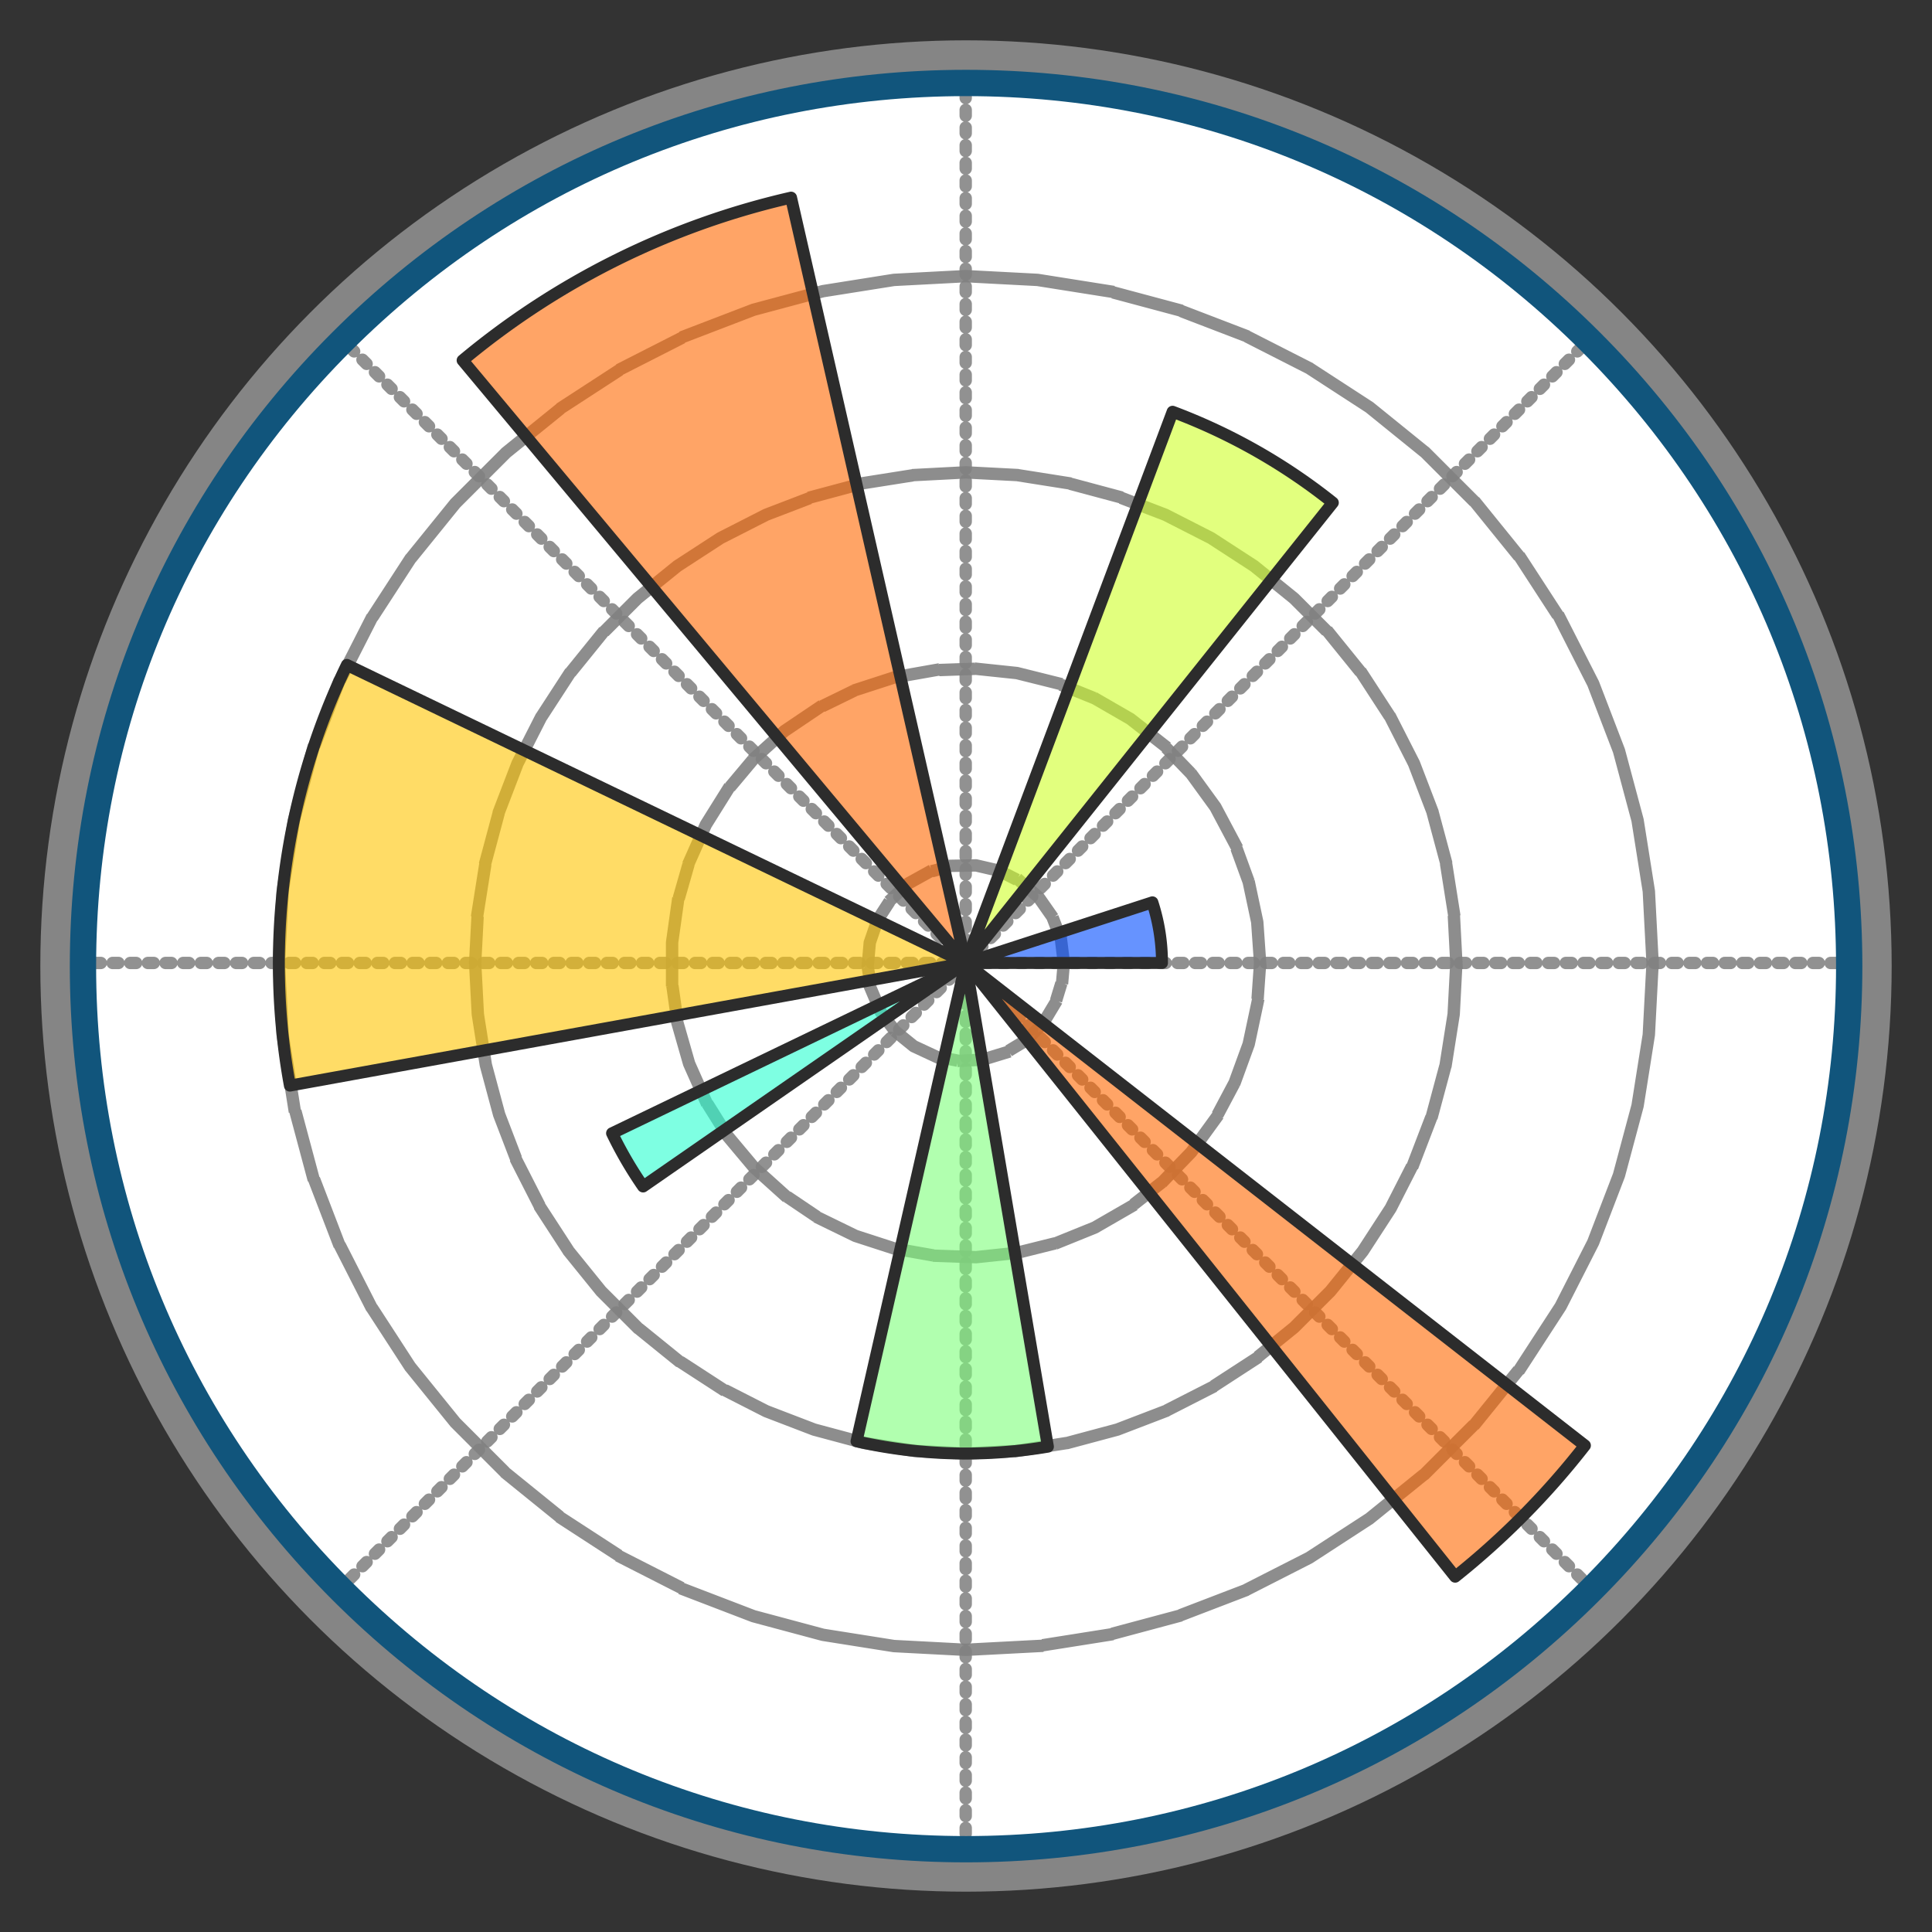 <?xml version="1.0" encoding="UTF-8" standalone="no"?>
<!-- Created with Inkscape (http://www.inkscape.org/) -->

<svg
   width="512"
   height="512"
   viewBox="0 0 512 512"
   version="1.1"
   id="svg1"
   xml:space="preserve"
   inkscape:version="1.4.2 (f4327f4, 2025-05-13)"
   sodipodi:docname="matplotlib.svg"
   xmlns:inkscape="http://www.inkscape.org/namespaces/inkscape"
   xmlns:sodipodi="http://sodipodi.sourceforge.net/DTD/sodipodi-0.dtd"
   xmlns="http://www.w3.org/2000/svg"
   xmlns:svg="http://www.w3.org/2000/svg"><rect x="0" y="0" width="512" height="512" fill="#333333" stroke="none"/><sodipodi:namedview
     id="namedview1"
     pagecolor="#ffffff"
     bordercolor="#999999"
     borderopacity="1"
     inkscape:showpageshadow="2"
     inkscape:pageopacity="0"
     inkscape:pagecheckerboard="0"
     inkscape:deskcolor="#d1d1d1"
     inkscape:document-units="px"
     showgrid="false"
     inkscape:zoom="1"
     inkscape:cx="161"
     inkscape:cy="324.5"
     inkscape:window-width="1920"
     inkscape:window-height="1001"
     inkscape:window-x="-9"
     inkscape:window-y="-9"
     inkscape:window-maximized="1"
     inkscape:current-layer="layer1"><inkscape:grid
       id="grid1"
       units="mm"
       originx="0"
       originy="0"
       spacingx="1"
       spacingy="1"
       empcolor="#0099e5"
       empopacity="0.302"
       color="#0099e5"
       opacity="0.149"
       empspacing="5"
       enabled="true"
       visible="false" /></sodipodi:namedview><defs
     id="defs1"><inkscape:path-effect
       effect="fillet_chamfer"
       id="path-effect1"
       is_visible="true"
       lpeversion="1"
       nodesatellites_param="F,0,0,1,0,2.257,0,1 @ F,0,0,1,0,2.608,0,1 @ F,0,0,1,0,2.6,0,1 @ F,0,0,1,0,3.008,0,1 @ F,0,0,1,0,2.252,0,1 @ F,0,0,1,0,2.801,0,1"
       radius="0"
       unit="px"
       method="auto"
       mode="F"
       chamfer_steps="1"
       flexible="false"
       use_knot_distance="true"
       apply_no_radius="true"
       apply_with_radius="true"
       only_selected="false"
       hide_knots="false" /></defs><g
     inkscape:label="Layer 1"
     inkscape:groupmode="layer"
     id="layer1"><circle
       style="fill:#2e3548;fill-opacity:1;stroke:#858585;stroke-width:8;stroke-dasharray:none;stroke-opacity:1"
       id="path1"
       inkscape:label="background"
       cx="256"
       cy="256"
       r="241.313" /><g
       id="g1"
       transform="matrix(3.831,0,0,3.831,10.839,10.839)"><path
         fill="#ffffff"
         d="m 63.975,125.09 c -16.317,0 -31.658,-6.355 -43.197,-17.893 C 9.239,95.659 2.885,80.318 2.885,64 2.885,47.682 9.24,32.341 20.778,20.803 32.316,9.265 47.657,2.91 63.975,2.91 c 16.318,0 31.659,6.355 43.198,17.893 11.539,11.538 17.892,26.879 17.892,43.197 0,16.318 -6.355,31.659 -17.893,43.198 -11.538,11.539 -26.879,17.892 -43.197,17.892 z"
         id="path1-0" /><path
         fill="none"
         stroke="#858585"
         stroke-dasharray="0.407, 0.814"
         stroke-linecap="round"
         stroke-linejoin="round"
         stroke-miterlimit="7.976"
         stroke-width="0.856"
         d="m 63.974,63.784 h 61.09 m -61.09,0 43.197,-43.196 M 63.974,63.784 V 2.694 m 0,61.09 L 20.778,20.588 M 63.974,63.784 H 2.884 m 61.09,0 -43.196,43.197 M 63.974,63.784 v 61.09 m 0,-61.09 43.197,43.197"
         opacity="0.9"
         id="path2" /><g
         fill="none"
         stroke="#818181"
         stroke-dasharray="0.407, 0.814"
         stroke-linecap="square"
         stroke-linejoin="round"
         stroke-miterlimit="199.409"
         stroke-width="0.856"
         id="g6"><path
           d="m 70.764,63.784 -0.202,-1.643 -0.593,-1.543 -0.949,-1.355 -1.25,-1.085 -1.474,-0.751 -1.61,-0.373 -1.654,0.03 -1.599,0.429 -1.447,0.801 -1.209,1.128 -0.9,1.388 -0.539,1.565 -0.145,1.649 0.259,1.634 0.646,1.523 0.994,1.321 1.286,1.041 1.5,0.698 1.623,0.316 1.653,-0.086 1.582,-0.484 1.418,-0.852 1.17,-1.17 0.851,-1.417 0.484,-1.582 0.105,-1.182 v 0"
           opacity="0.9"
           id="path3" /><path
           d="m 84.339,63.784 -0.198,-2.833 -0.59,-2.779 -0.973,-2.669 -1.333,-2.509 -1.67,-2.299 -1.973,-2.044 -2.238,-1.75 -2.461,-1.42 -2.633,-1.064 -2.758,-0.688 -2.825,-0.297 -2.84,0.099 -2.797,0.494 -2.702,0.877 -2.554,1.246 -2.356,1.588 -2.111,1.901 -1.826,2.177 -1.506,2.408 -1.155,2.596 -0.782,2.73 -0.396,2.814 v 2.842 l 0.396,2.814 0.782,2.73 1.155,2.596 1.506,2.408 1.826,2.177 2.111,1.902 2.356,1.588 2.554,1.245 2.702,0.877 2.798,0.494 2.84,0.1 2.824,-0.298 2.758,-0.687 2.633,-1.065 2.461,-1.42 2.238,-1.75 1.973,-2.044 1.67,-2.299 1.333,-2.51 0.972,-2.668 0.591,-2.779 0.198,-2.83 v 0"
           opacity="0.9"
           id="path4" /><path
           d="m 97.914,63.784 -0.185,-3.548 -0.555,-3.509 -0.92,-3.43 -1.272,-3.317 -1.613,-3.166 -1.935,-2.978 -2.236,-2.762 -2.512,-2.511 -2.761,-2.236 -2.979,-1.935 -3.165,-1.613 -3.317,-1.273 -3.43,-0.919 -3.51,-0.555 -3.548,-0.185 -3.548,0.185 -3.508,0.555 -3.43,0.92 -3.318,1.272 -3.165,1.613 -2.979,1.935 -2.761,2.236 -2.512,2.511 -2.236,2.762 -1.935,2.978 -1.613,3.166 -1.273,3.317 -0.919,3.43 -0.555,3.509 -0.185,3.548 0.185,3.548 0.555,3.509 0.92,3.43 1.272,3.317 1.613,3.166 1.935,2.978 2.236,2.762 2.512,2.511 2.761,2.236 2.979,1.935 3.165,1.614 3.317,1.272 3.43,0.92 3.51,0.555 3.547,0.185 3.549,-0.185 3.508,-0.556 3.43,-0.919 3.318,-1.272 3.165,-1.614 2.979,-1.935 2.761,-2.236 2.512,-2.511 2.236,-2.762 1.935,-2.978 1.613,-3.166 1.272,-3.317 0.92,-3.43 0.555,-3.509 0.185,-3.548 v 0"
           opacity="0.9"
           id="path5" /><path
           d="m 111.489,63.784 -0.26,-4.966 -0.78,-4.911 -1.286,-4.804 -1.782,-4.642 -2.257,-4.432 -2.709,-4.171 -3.13,-3.866 -3.516,-3.517 -3.866,-3.13 -4.171,-2.709 -4.432,-2.256 -4.642,-1.781 -4.804,-1.287 -4.912,-0.779 -4.966,-0.26 -4.966,0.26 -4.91,0.779 -4.805,1.287 -4.642,1.781 -4.432,2.257 -4.17,2.71 -3.867,3.13 -3.517,3.516 -3.13,3.866 -2.708,4.17 -2.257,4.433 -1.782,4.642 -1.287,4.804 -0.778,4.911 -0.261,4.966 0.26,4.966 0.779,4.911 1.287,4.805 1.782,4.642 2.257,4.431 2.709,4.171 3.13,3.866 3.516,3.517 3.866,3.13 4.171,2.709 4.432,2.257 4.642,1.781 4.804,1.288 4.911,0.778 4.966,0.26 4.966,-0.26 4.912,-0.778 4.804,-1.288 4.642,-1.781 4.432,-2.257 4.17,-2.71 3.867,-3.129 3.516,-3.517 3.13,-3.866 2.71,-4.17 2.256,-4.432 1.782,-4.642 1.287,-4.805 0.778,-4.91 0.261,-4.967 v 0"
           opacity="0.9"
           id="path6" /></g><path
         fill="#11557c"
         d="M 64,126 C 47.44,126 31.87,119.551 20.16,107.841 8.45,96.131 2,80.561 2,64 2,47.439 8.449,31.87 20.159,20.159 31.869,8.448 47.439,2 64,2 80.561,2 96.131,8.449 107.841,20.159 119.551,31.869 126,47.439 126,64 126,80.561 119.551,96.131 107.841,107.841 96.131,119.551 80.561,126 64,126 Z M 64,3.82 C 47.926,3.82 32.813,10.08 21.447,21.446 10.08,32.813 3.82,47.925 3.82,64 c 0,16.075 6.26,31.188 17.626,42.554 11.366,11.366 26.479,17.626 42.554,17.626 16.075,0 31.188,-6.26 42.554,-17.626 C 117.92,95.188 124.18,80.075 124.18,64 124.18,47.925 117.92,32.813 106.554,21.446 95.187,10.08 80.075,3.82 64,3.82 Z"
         id="path7" /><path
         fill="#004cff"
         d="m 63.975,63.784 0.129,-0.042 0.129,-0.042 0.129,-0.042 0.129,-0.042 0.129,-0.042 0.129,-0.042 0.129,-0.042 0.129,-0.042 0.129,-0.042 0.129,-0.042 0.129,-0.042 0.129,-0.042 0.129,-0.042 0.129,-0.042 0.129,-0.042 0.129,-0.042 0.129,-0.042 0.129,-0.042 0.129,-0.042 0.129,-0.042 0.129,-0.042 0.129,-0.042 0.129,-0.042 0.129,-0.042 0.129,-0.042 0.129,-0.042 0.129,-0.042 0.129,-0.042 0.129,-0.042 0.129,-0.042 0.129,-0.042 0.129,-0.042 0.129,-0.042 0.129,-0.042 0.129,-0.042 0.129,-0.042 0.129,-0.042 0.129,-0.042 0.129,-0.042 0.129,-0.042 0.129,-0.042 0.129,-0.042 0.129,-0.042 0.129,-0.042 0.129,-0.042 0.129,-0.042 0.129,-0.042 0.129,-0.042 0.129,-0.042 0.129,-0.042 0.129,-0.042 0.129,-0.042 0.129,-0.042 0.129,-0.042 0.129,-0.042 0.129,-0.042 0.129,-0.042 0.129,-0.042 0.129,-0.042 0.129,-0.042 0.129,-0.042 0.129,-0.042 0.129,-0.042 0.129,-0.042 0.129,-0.042 0.129,-0.042 0.129,-0.042 0.129,-0.042 0.129,-0.042 0.129,-0.042 0.129,-0.042 0.129,-0.042 0.129,-0.042 0.129,-0.042 0.129,-0.042 0.129,-0.042 0.129,-0.042 0.129,-0.042 0.129,-0.042 0.129,-0.042 0.129,-0.042 0.129,-0.042 0.129,-0.042 0.129,-0.042 0.129,-0.042 0.129,-0.042 0.129,-0.042 0.129,-0.042 0.129,-0.042 0.129,-0.042 0.129,-0.042 0.129,-0.042 0.129,-0.042 0.129,-0.042 0.129,-0.042 0.129,-0.042 0.129,-0.042 0.129,-0.042 0.129,-0.042 0.129,-0.042 0.025,0.046 0.013,0.041 0.013,0.041 0.013,0.041 0.013,0.041 0.013,0.041 0.012,0.041 0.012,0.041 0.011,0.039 0.012,0.041 0.012,0.041 0.012,0.041 0.012,0.041 0.011,0.041 0.011,0.041 0.011,0.041 0.011,0.041 0.011,0.041 0.011,0.041 0.011,0.041 0.011,0.041 0.01,0.041 0.01,0.041 0.01,0.041 0.01,0.041 0.01,0.041 0.01,0.042 0.01,0.042 0.009,0.042 0.009,0.042 0.009,0.042 0.009,0.042 0.009,0.042 0.009,0.042 0.009,0.042 0.009,0.042 0.009,0.042 0.008,0.042 0.008,0.042 0.008,0.042 0.008,0.042 0.008,0.042 0.008,0.042 0.007,0.042 0.007,0.042 0.007,0.042 0.007,0.042 0.007,0.042 0.007,0.042 0.007,0.042 0.007,0.042 0.007,0.042 0.006,0.042 0.006,0.042 0.006,0.042 0.006,0.042 0.006,0.042 0.006,0.042 0.006,0.042 0.005,0.042 0.005,0.042 0.005,0.042 0.005,0.042 0.005,0.042 0.005,0.042 0.005,0.042 0.005,0.042 0.004,0.042 0.004,0.042 0.004,0.042 0.004,0.042 0.004,0.042 0.004,0.042 0.004,0.043 0.003,0.043 0.003,0.043 0.003,0.043 0.003,0.043 0.003,0.043 0.003,0.043 0.003,0.043 0.003,0.043 0.002,0.043 0.002,0.043 0.002,0.043 0.002,0.043 0.002,0.043 0.002,0.043 0.002,0.043 10e-4,0.043 0.001,0.043 0.001,0.043 10e-4,0.043 0.001,0.043 0.001,0.043 10e-4,0.043 v 0.172 H 64.11 Z"
         opacity="0.6"
         id="path8" /><path
         fill="#ceff29"
         d="m 63.975,63.784 0.143,-0.381 0.143,-0.381 0.143,-0.381 0.143,-0.381 0.143,-0.381 0.143,-0.381 0.143,-0.381 0.143,-0.381 0.143,-0.381 0.143,-0.381 0.143,-0.381 0.143,-0.381 0.143,-0.381 0.143,-0.381 0.143,-0.381 0.143,-0.381 0.143,-0.381 0.143,-0.381 0.143,-0.381 0.143,-0.381 0.143,-0.381 0.143,-0.381 0.143,-0.381 0.143,-0.381 0.143,-0.381 0.143,-0.381 0.143,-0.381 0.143,-0.381 0.143,-0.381 0.143,-0.381 0.143,-0.381 0.143,-0.381 0.143,-0.381 0.143,-0.381 0.143,-0.381 0.143,-0.381 0.143,-0.381 0.143,-0.381 0.143,-0.381 0.143,-0.381 0.143,-0.381 0.143,-0.381 0.143,-0.381 0.143,-0.381 0.143,-0.381 0.143,-0.381 0.143,-0.381 0.143,-0.381 0.143,-0.381 0.143,-0.381 0.143,-0.381 0.143,-0.381 0.143,-0.381 0.143,-0.381 0.143,-0.381 0.143,-0.381 0.143,-0.381 0.143,-0.381 0.143,-0.381 0.143,-0.381 0.143,-0.381 0.143,-0.381 0.143,-0.381 0.143,-0.381 0.143,-0.381 0.143,-0.381 0.143,-0.381 0.143,-0.381 0.143,-0.381 0.143,-0.381 0.143,-0.381 0.143,-0.381 0.143,-0.381 0.143,-0.381 0.143,-0.381 0.143,-0.381 0.143,-0.381 0.143,-0.381 0.143,-0.381 0.143,-0.381 0.143,-0.381 0.143,-0.381 0.143,-0.381 0.143,-0.381 0.143,-0.381 0.143,-0.381 0.143,-0.381 0.143,-0.381 0.143,-0.381 0.143,-0.381 0.143,-0.381 0.143,-0.381 0.143,-0.381 0.143,-0.381 0.143,-0.381 0.143,-0.381 0.143,-0.381 0.154,-0.411 0.143,-0.381 0.143,-0.381 0.12,0.045 0.12,0.046 0.119,0.046 0.119,0.046 0.119,0.047 0.119,0.047 0.119,0.047 0.119,0.048 0.119,0.048 0.118,0.049 0.118,0.049 0.118,0.049 0.118,0.05 0.118,0.05 0.118,0.05 0.117,0.051 0.117,0.051 0.117,0.051 0.117,0.052 0.117,0.052 0.117,0.053 0.116,0.053 0.116,0.053 0.116,0.054 0.116,0.054 0.116,0.054 0.116,0.055 0.115,0.055 0.115,0.055 0.115,0.056 0.115,0.056 0.115,0.057 0.115,0.057 0.114,0.057 0.114,0.058 0.114,0.058 0.114,0.058 0.114,0.059 0.113,0.059 0.113,0.059 0.113,0.06 0.113,0.06 0.113,0.061 0.113,0.061 0.112,0.061 0.112,0.062 0.112,0.062 0.112,0.062 0.112,0.063 0.111,0.063 0.111,0.063 0.111,0.064 0.111,0.064 0.111,0.064 0.11,0.065 0.11,0.065 0.11,0.065 0.11,0.066 0.11,0.066 0.109,0.066 0.109,0.067 0.109,0.067 0.109,0.067 0.108,0.068 0.108,0.068 0.108,0.068 0.108,0.069 0.108,0.069 0.107,0.069 0.107,0.07 0.107,0.07 0.107,0.071 0.107,0.071 0.106,0.071 0.106,0.072 0.106,0.072 0.106,0.072 0.105,0.073 0.105,0.073 0.105,0.073 0.105,0.074 0.104,0.074 0.104,0.074 0.104,0.074 0.104,0.075 0.104,0.075 0.103,0.075 0.103,0.076 0.103,0.076 0.103,0.076 0.102,0.077 0.102,0.077 0.102,0.077 0.102,0.078 0.101,0.078 0.101,0.078 0.101,0.079 0.101,0.079 0.1,0.079 0.1,0.08 -0.254,0.318 -0.254,0.318 -0.254,0.318 -0.254,0.318 -0.254,0.318 -0.254,0.318 -0.254,0.318 -0.254,0.318 -0.254,0.318 -0.254,0.318 -0.254,0.318 -0.254,0.318 -0.254,0.318 -0.252,0.324 -0.254,0.318 -0.254,0.318 -0.254,0.318 -0.254,0.318 -0.254,0.318 -0.253,0.32 -0.254,0.318 -0.254,0.318 -0.254,0.318 -0.254,0.318 -0.254,0.318 -0.254,0.318 -0.254,0.318 -0.254,0.318 -0.254,0.318 -0.254,0.318 -0.254,0.318 -0.254,0.318 -0.254,0.318 -0.254,0.318 -0.254,0.318 -0.254,0.318 -0.254,0.318 -0.254,0.318 -0.254,0.318 -0.254,0.318 -0.254,0.318 -0.254,0.318 -0.254,0.318 -0.254,0.318 -0.254,0.318 -0.254,0.318 -0.254,0.318 -0.254,0.318 -0.254,0.318 -0.254,0.318 -0.254,0.318 -0.252,0.332 -0.254,0.318 -0.254,0.318 -0.254,0.318 -0.254,0.318 -0.254,0.318 -0.254,0.32 -0.254,0.318 -0.254,0.318 -0.254,0.318 -0.254,0.318 -0.254,0.318 -0.254,0.318 -0.254,0.318 -0.254,0.318 -0.254,0.318 -0.254,0.318 -0.254,0.318 -0.254,0.318 -0.254,0.318 -0.254,0.318 -0.254,0.318 -0.254,0.318 -0.254,0.318 -0.254,0.318 -0.254,0.318 -0.254,0.318 -0.254,0.318 -0.254,0.318 -0.252,0.328 -0.254,0.318 -0.254,0.318 -0.254,0.318 -0.254,0.318 -0.254,0.318 -0.254,0.318 -0.254,0.318 -0.254,0.318 -0.254,0.318 -0.254,0.318 -0.254,0.318 -0.254,0.318 -0.254,0.318 -0.254,0.318 -0.254,0.318 -0.254,0.318 -0.254,0.318 -0.254,0.318 z"
         opacity="0.6"
         id="path9" /><path
         fill="#ff6800"
         d="M 63.975,63.784 63.627,63.367 63.279,62.95 62.931,62.533 62.583,62.116 62.235,61.699 61.887,61.282 61.539,60.865 61.191,60.448 60.843,60.031 60.495,59.614 60.147,59.197 59.799,58.78 59.451,58.363 59.103,57.946 58.755,57.529 58.407,57.112 58.059,56.695 57.711,56.278 57.363,55.861 57.015,55.444 56.667,55.027 56.319,54.61 55.971,54.193 55.623,53.776 55.275,53.359 54.927,52.942 54.579,52.525 54.231,52.108 53.883,51.691 53.535,51.274 53.187,50.857 52.839,50.44 52.491,50.023 52.143,49.606 51.795,49.189 51.447,48.772 51.099,48.355 50.751,47.938 50.403,47.521 50.055,47.104 49.707,46.687 49.359,46.27 49.011,45.853 48.663,45.436 48.315,45.019 47.967,44.602 47.619,44.185 47.271,43.768 46.923,43.351 46.575,42.934 46.227,42.517 45.879,42.1 45.531,41.683 45.183,41.266 44.835,40.849 44.487,40.432 44.139,40.015 43.791,39.598 43.443,39.181 43.095,38.764 42.747,38.347 42.399,37.93 42.051,37.513 41.703,37.096 41.355,36.679 41.007,36.262 40.659,35.845 40.311,35.428 39.963,35.011 39.615,34.594 39.267,34.177 38.919,33.76 38.571,33.343 38.223,32.926 37.875,32.509 37.527,32.092 37.179,31.675 36.831,31.258 36.483,30.841 36.135,30.424 35.787,30.007 35.439,29.59 35.091,29.173 34.743,28.756 34.395,28.339 34.047,27.922 33.699,27.505 33.351,27.088 33.003,26.671 32.655,26.254 32.307,25.837 31.959,25.42 31.611,25.003 31.262,24.6 30.914,24.183 30.566,23.766 30.218,23.349 29.87,22.932 l -0.348,-0.417 -0.348,-0.417 0.197,-0.164 0.198,-0.163 0.198,-0.162 0.199,-0.161 0.2,-0.16 0.201,-0.159 0.201,-0.158 0.202,-0.157 0.203,-0.156 0.204,-0.155 0.204,-0.154 0.205,-0.153 0.206,-0.152 0.206,-0.151 0.207,-0.15 0.208,-0.149 0.209,-0.148 0.209,-0.147 0.21,-0.146 0.211,-0.145 0.211,-0.144 0.212,-0.143 0.213,-0.142 0.213,-0.141 0.214,-0.14 0.215,-0.139 0.215,-0.138 0.216,-0.137 0.217,-0.136 0.217,-0.135 0.218,-0.134 0.219,-0.133 0.219,-0.132 0.22,-0.131 0.22,-0.13 0.221,-0.129 0.222,-0.128 0.222,-0.127 0.223,-0.126 0.223,-0.125 0.224,-0.124 0.225,-0.123 0.225,-0.122 0.226,-0.121 0.226,-0.12 0.227,-0.118 0.227,-0.117 0.228,-0.116 0.228,-0.115 0.229,-0.114 0.23,-0.113 0.23,-0.112 0.231,-0.111 0.231,-0.11 0.232,-0.109 0.232,-0.108 0.233,-0.107 0.233,-0.105 0.234,-0.104 0.234,-0.103 0.235,-0.102 0.235,-0.101 0.236,-0.1 0.236,-0.099 0.237,-0.098 0.237,-0.097 0.237,-0.095 0.238,-0.094 0.238,-0.093 0.239,-0.092 0.239,-0.091 0.24,-0.09 0.24,-0.089 0.24,-0.088 0.241,-0.086 0.241,-0.085 0.242,-0.084 0.242,-0.083 0.242,-0.082 0.243,-0.081 0.243,-0.08 0.244,-0.078 0.244,-0.077 0.244,-0.076 0.245,-0.075 0.245,-0.074 0.245,-0.073 0.246,-0.072 0.246,-0.07 0.246,-0.069 0.247,-0.068 0.247,-0.067 0.247,-0.066 0.248,-0.065 0.248,-0.063 0.248,-0.062 0.249,-0.061 0.249,-0.06 0.249,-0.059 0.249,-0.058 0.121,0.529 0.121,0.529 0.121,0.529 0.121,0.529 0.121,0.529 0.121,0.529 0.121,0.529 0.121,0.529 0.121,0.529 0.121,0.529 0.121,0.529 0.121,0.529 0.121,0.529 0.121,0.529 0.121,0.529 0.121,0.529 0.121,0.529 0.121,0.529 0.121,0.529 0.121,0.529 0.121,0.529 0.121,0.529 0.121,0.529 0.121,0.529 0.121,0.529 0.121,0.529 0.121,0.529 0.121,0.529 0.121,0.529 0.121,0.529 0.121,0.529 0.121,0.529 0.121,0.529 0.113,0.543 0.121,0.529 0.121,0.529 0.121,0.529 0.121,0.529 0.121,0.529 0.121,0.529 0.121,0.529 0.121,0.529 0.121,0.529 0.121,0.529 0.121,0.529 0.121,0.529 0.121,0.529 0.121,0.529 0.121,0.529 0.121,0.529 0.121,0.529 0.121,0.529 0.121,0.529 0.121,0.529 0.121,0.529 0.121,0.529 0.121,0.529 0.121,0.529 0.121,0.529 0.121,0.529 0.121,0.529 0.121,0.529 0.121,0.529 0.121,0.529 0.121,0.529 0.121,0.529 0.121,0.529 0.121,0.529 0.121,0.529 0.121,0.529 0.121,0.529 0.121,0.529 0.121,0.529 0.121,0.529 0.121,0.529 0.121,0.529 0.121,0.529 0.121,0.529 0.121,0.529 0.121,0.529 0.121,0.529 0.121,0.529 0.121,0.529 0.121,0.529 0.121,0.529 0.121,0.529 0.121,0.529 0.121,0.529 0.121,0.529 0.121,0.529 0.121,0.529 0.121,0.529 0.121,0.529 0.121,0.529 0.121,0.529 0.121,0.529 0.121,0.529 0.121,0.529 0.121,0.529 z"
         opacity="0.6"
         id="path10" /><path
         fill="#ffc400"
         d="m 63.975,63.784 -0.468,0.085 -0.468,0.085 -0.468,0.085 -0.468,0.085 -0.468,0.085 -0.468,0.085 -0.468,0.085 -0.468,0.085 -0.468,0.085 -0.463,0.083 -0.468,0.085 -0.468,0.085 -0.468,0.085 -0.468,0.085 -0.468,0.085 -0.468,0.085 -0.468,0.085 -0.468,0.085 -0.468,0.085 -0.468,0.085 -0.468,0.085 -0.462,0.083 -0.468,0.085 -0.468,0.085 -0.468,0.085 -0.466,0.085 -0.468,0.085 -0.468,0.085 -0.468,0.085 -0.468,0.085 -0.468,0.085 -0.468,0.085 -0.468,0.085 -0.468,0.085 -0.468,0.085 -0.468,0.085 -0.468,0.085 -0.468,0.085 -0.468,0.085 -0.468,0.085 -0.468,0.085 -0.468,0.085 -0.468,0.085 -0.468,0.085 -0.468,0.085 -0.468,0.085 -0.468,0.085 -0.468,0.085 -0.468,0.085 -0.456,0.081 -0.468,0.085 -0.468,0.085 -0.468,0.085 -0.468,0.085 -0.468,0.085 -0.468,0.085 -0.468,0.085 -0.468,0.085 -0.468,0.085 -0.468,0.085 -0.468,0.085 -0.468,0.085 -0.468,0.085 -0.468,0.085 -0.468,0.085 -0.468,0.085 -0.468,0.085 -0.468,0.085 -0.468,0.085 -0.468,0.085 -0.468,0.085 -0.468,0.085 -0.468,0.085 -0.468,0.085 -0.468,0.085 -0.468,0.085 -0.468,0.085 -0.468,0.085 -0.468,0.085 -0.468,0.085 -0.468,0.085 -0.468,0.085 -0.468,0.085 -0.468,0.085 -0.468,0.085 -0.45,0.079 -0.468,0.085 -0.468,0.085 -0.468,0.085 -0.466,0.085 -0.468,0.085 -0.468,0.085 -0.468,0.085 -0.468,0.085 -0.468,0.085 -0.468,0.085 -0.468,0.085 L 18.156,72.1 17.688,72.185 17.22,72.27 17.168,71.976 17.117,71.682 17.068,71.387 17.021,71.092 16.976,70.797 16.938,70.5 16.897,70.204 16.858,69.908 16.82,69.612 16.784,69.316 16.75,69.019 16.718,68.722 16.688,68.425 16.66,68.128 16.634,67.831 16.61,67.533 16.587,67.235 16.566,66.937 16.547,66.639 16.53,66.341 16.515,66.043 16.502,65.745 16.491,65.447 16.482,65.149 16.474,64.851 16.468,64.553 16.464,64.254 16.462,63.955 v -0.299 l 0.002,-0.299 0.004,-0.299 0.005,-0.298 0.007,-0.298 0.009,-0.298 0.011,-0.298 0.013,-0.298 0.015,-0.298 0.017,-0.298 0.019,-0.298 0.02,-0.298 0.022,-0.298 0.024,-0.298 0.026,-0.297 0.028,-0.297 0.03,-0.297 0.032,-0.297 0.034,-0.297 0.035,-0.296 0.037,-0.296 0.039,-0.296 0.041,-0.296 0.043,-0.295 0.045,-0.295 0.047,-0.295 0.048,-0.295 0.05,-0.294 0.052,-0.294 0.054,-0.294 0.056,-0.293 0.058,-0.293 0.059,-0.293 0.061,-0.292 0.063,-0.292 0.065,-0.291 0.067,-0.291 0.069,-0.291 0.07,-0.29 0.072,-0.29 0.074,-0.289 0.076,-0.289 0.078,-0.288 0.08,-0.288 0.081,-0.287 0.083,-0.287 0.085,-0.286 0.087,-0.286 0.089,-0.285 0.09,-0.285 0.092,-0.284 0.094,-0.283 0.096,-0.283 0.097,-0.282 0.099,-0.282 0.101,-0.281 0.103,-0.28 0.105,-0.28 0.106,-0.279 0.108,-0.278 0.11,-0.278 0.112,-0.277 0.113,-0.276 0.115,-0.276 0.117,-0.275 0.118,-0.274 0.12,-0.273 0.122,-0.273 0.124,-0.272 0.125,-0.271 0.127,-0.27 0.129,-0.269 0.428,0.206 0.428,0.206 0.428,0.206 0.428,0.206 0.428,0.206 0.428,0.206 0.428,0.206 0.428,0.206 0.428,0.206 0.428,0.206 0.428,0.206 0.428,0.206 0.428,0.206 0.428,0.206 0.428,0.206 0.428,0.206 0.428,0.206 0.428,0.206 0.428,0.206 0.428,0.206 0.428,0.206 0.428,0.206 0.428,0.206 0.428,0.206 0.428,0.206 0.428,0.206 0.428,0.206 0.428,0.206 0.428,0.206 0.428,0.206 0.428,0.206 0.428,0.206 0.428,0.206 0.428,0.206 0.428,0.206 0.428,0.206 0.428,0.206 0.428,0.206 0.428,0.206 0.428,0.206 0.428,0.206 0.428,0.206 0.428,0.206 0.428,0.206 0.428,0.206 0.428,0.206 0.428,0.206 0.428,0.206 0.428,0.206 0.428,0.206 0.428,0.206 0.428,0.206 0.428,0.206 0.428,0.206 0.428,0.206 0.428,0.206 0.428,0.206 0.428,0.206 0.428,0.206 0.428,0.206 0.428,0.206 0.428,0.206 0.428,0.206 0.428,0.206 0.428,0.206 0.428,0.206 0.428,0.206 0.428,0.206 0.428,0.206 0.428,0.206 0.428,0.206 0.428,0.206 0.428,0.206 0.428,0.206 0.428,0.206 0.428,0.206 0.428,0.206 0.428,0.206 0.428,0.206 0.428,0.206 0.428,0.206 0.428,0.206 0.428,0.206 0.428,0.206 0.428,0.206 0.428,0.206 0.428,0.206 0.428,0.206 0.428,0.206 0.428,0.206 0.428,0.206 0.428,0.206 0.428,0.206 0.428,0.206 0.428,0.206 0.428,0.206 0.428,0.206 0.428,0.206 0.428,0.206 z"
         opacity="0.6"
         id="path11" /><path
         fill="#29ffce"
         d="m 63.975,63.784 -0.223,0.155 -0.223,0.155 -0.223,0.155 -0.223,0.155 -0.223,0.155 -0.223,0.155 -0.223,0.155 -0.224,0.151 -0.223,0.155 -0.223,0.155 -0.223,0.155 -0.223,0.155 -0.223,0.155 -0.223,0.155 -0.223,0.155 -0.223,0.155 -0.223,0.155 -0.223,0.155 -0.223,0.155 -0.223,0.155 -0.223,0.155 -0.223,0.155 -0.223,0.155 -0.223,0.155 -0.223,0.155 -0.223,0.155 -0.223,0.155 -0.223,0.155 -0.223,0.155 -0.223,0.155 -0.223,0.155 -0.223,0.155 -0.223,0.155 -0.223,0.155 -0.223,0.155 -0.223,0.155 -0.223,0.155 -0.223,0.155 -0.223,0.155 -0.223,0.155 -0.223,0.155 -0.223,0.155 -0.223,0.155 -0.223,0.155 -0.223,0.155 -0.223,0.155 -0.223,0.155 -0.223,0.155 -0.223,0.155 -0.223,0.155 -0.223,0.155 -0.223,0.155 -0.223,0.155 -0.223,0.155 -0.232,0.137 -0.223,0.155 -0.223,0.155 -0.223,0.155 -0.223,0.155 -0.223,0.155 -0.223,0.155 -0.223,0.155 -0.223,0.155 -0.223,0.155 -0.223,0.155 -0.223,0.155 -0.223,0.155 -0.223,0.155 -0.223,0.155 -0.223,0.155 -0.223,0.155 -0.223,0.155 -0.223,0.155 -0.223,0.155 -0.223,0.155 -0.223,0.155 -0.223,0.155 -0.223,0.155 -0.223,0.155 -0.223,0.155 -0.223,0.155 -0.223,0.155 -0.223,0.155 -0.223,0.155 -0.223,0.155 -0.223,0.155 -0.223,0.155 -0.223,0.155 -0.223,0.155 -0.223,0.155 -0.223,0.155 -0.223,0.155 -0.223,0.155 -0.223,0.155 -0.223,0.155 -0.223,0.155 -0.223,0.155 -0.223,0.155 L 41.88,79.09 41.657,79.245 41.633,79.21 41.609,79.175 41.585,79.14 41.561,79.105 41.537,79.07 41.513,79.035 41.489,79 41.465,78.965 41.441,78.93 41.417,78.895 41.393,78.86 41.369,78.825 41.345,78.789 41.321,78.753 41.298,78.717 41.275,78.681 41.252,78.645 41.229,78.609 41.206,78.573 41.183,78.537 41.16,78.501 41.137,78.465 41.114,78.429 41.091,78.393 41.068,78.357 41.045,78.321 41.022,78.285 40.999,78.249 40.976,78.213 40.953,78.177 40.93,78.141 40.907,78.105 40.885,78.069 40.863,78.033 40.841,77.997 40.819,77.961 40.797,77.925 40.775,77.889 40.753,77.853 40.731,77.817 40.709,77.78 40.687,77.743 40.665,77.706 40.643,77.669 40.621,77.632 40.599,77.595 40.577,77.558 40.555,77.521 40.533,77.484 40.512,77.447 40.491,77.41 40.47,77.373 40.449,77.336 40.428,77.299 40.407,77.262 40.386,77.225 40.365,77.188 40.344,77.151 40.323,77.114 40.302,77.077 40.281,77.04 40.26,77.003 l -0.021,-0.037 -0.021,-0.037 -0.021,-0.037 -0.021,-0.037 -0.021,-0.037 -0.02,-0.037 -0.02,-0.037 -0.02,-0.037 -0.02,-0.038 -0.02,-0.038 -0.02,-0.038 -0.02,-0.038 -0.02,-0.038 -0.02,-0.038 -0.02,-0.038 -0.02,-0.038 -0.02,-0.038 -0.02,-0.038 -0.02,-0.038 -0.02,-0.038 -0.02,-0.038 -0.019,-0.038 -0.019,-0.038 -0.019,-0.038 -0.019,-0.038 -0.019,-0.038 -0.019,-0.038 -0.019,-0.038 -0.019,-0.038 -0.019,-0.038 -0.019,-0.038 -0.019,-0.038 -0.019,-0.038 -0.019,-0.038 -0.019,-0.038 -0.019,-0.041 -0.019,-0.038 -0.019,-0.038 0.245,-0.118 0.245,-0.118 0.245,-0.118 0.245,-0.118 0.245,-0.118 0.245,-0.118 0.245,-0.118 0.245,-0.118 0.245,-0.118 0.245,-0.118 0.245,-0.118 0.245,-0.118 0.245,-0.118 0.245,-0.118 0.245,-0.118 0.245,-0.118 0.245,-0.118 0.245,-0.118 0.245,-0.118 0.245,-0.118 0.245,-0.118 0.245,-0.118 0.245,-0.118 0.245,-0.118 0.245,-0.118 0.245,-0.118 0.245,-0.118 0.245,-0.118 0.245,-0.118 0.245,-0.118 0.245,-0.118 0.245,-0.118 0.245,-0.118 0.245,-0.118 0.245,-0.118 0.245,-0.118 0.245,-0.118 0.245,-0.118 0.245,-0.118 0.245,-0.118 0.245,-0.118 0.245,-0.118 0.245,-0.118 0.245,-0.118 0.245,-0.118 0.245,-0.118 0.245,-0.118 0.245,-0.118 0.245,-0.118 0.245,-0.118 0.245,-0.118 0.245,-0.118 0.245,-0.118 0.245,-0.118 0.245,-0.118 0.245,-0.118 0.245,-0.118 0.245,-0.118 0.245,-0.118 0.245,-0.118 0.245,-0.118 0.245,-0.118 0.245,-0.118 0.245,-0.118 0.245,-0.118 0.245,-0.118 0.245,-0.118 0.245,-0.118 0.245,-0.118 0.245,-0.118 0.245,-0.118 0.245,-0.118 0.245,-0.118 0.245,-0.118 0.245,-0.118 0.245,-0.118 0.245,-0.118 0.245,-0.118 0.245,-0.118 0.245,-0.118 0.245,-0.118 0.245,-0.118 0.245,-0.118 0.245,-0.118 0.245,-0.118 0.245,-0.118 0.245,-0.118 0.245,-0.118 0.245,-0.118 0.245,-0.118 0.245,-0.118 0.245,-0.118 0.245,-0.118 0.245,-0.118 0.245,-0.118 0.245,-0.118 0.245,-0.118 0.245,-0.118 0.245,-0.118 z"
         opacity="0.6"
         id="path12" /><path
         fill="#7dff7a"
         d="m 63.975,63.784 0.057,0.335 0.057,0.335 0.057,0.335 0.057,0.335 0.057,0.335 0.057,0.335 0.057,0.335 0.057,0.335 0.057,0.335 0.057,0.335 0.057,0.335 0.057,0.335 0.057,0.335 0.057,0.335 0.057,0.335 0.057,0.335 0.057,0.335 0.057,0.335 0.057,0.335 0.057,0.335 0.057,0.335 0.057,0.335 0.057,0.335 0.057,0.335 0.057,0.335 0.057,0.335 0.057,0.335 0.057,0.335 0.057,0.335 0.057,0.335 0.057,0.335 0.057,0.335 0.057,0.335 0.057,0.335 0.057,0.335 0.057,0.335 0.057,0.335 0.057,0.335 0.057,0.335 0.057,0.335 0.057,0.335 0.057,0.335 0.057,0.335 0.057,0.335 0.057,0.335 0.057,0.335 0.057,0.335 0.057,0.335 0.057,0.335 0.057,0.335 0.057,0.335 0.057,0.335 0.057,0.335 0.057,0.335 0.057,0.335 0.057,0.335 0.057,0.335 0.057,0.335 0.057,0.335 0.057,0.335 0.057,0.335 0.057,0.335 0.057,0.335 0.057,0.335 0.057,0.335 0.057,0.335 0.057,0.335 0.057,0.335 0.057,0.335 0.057,0.335 0.057,0.335 0.057,0.335 0.057,0.335 0.057,0.335 0.057,0.335 0.057,0.335 0.057,0.335 0.057,0.335 0.057,0.335 0.057,0.335 0.057,0.335 0.057,0.335 0.057,0.335 0.057,0.335 0.057,0.335 0.057,0.335 0.057,0.335 0.057,0.335 0.057,0.335 0.057,0.335 0.057,0.335 0.057,0.335 0.057,0.335 0.057,0.335 0.057,0.335 0.057,0.335 0.057,0.335 0.057,0.335 0.057,0.335 0.057,0.335 -0.131,0.022 -0.132,0.022 -0.132,0.021 -0.132,0.021 -0.132,0.02 -0.132,0.019 -0.132,0.019 -0.132,0.018 -0.132,0.018 -0.132,0.017 -0.132,0.017 -0.132,0.016 -0.132,0.016 -0.132,0.015 -0.132,0.015 -0.132,0.014 -0.133,0.014 -0.133,0.013 -0.133,0.013 -0.133,0.012 -0.133,0.012 -0.133,0.011 -0.133,0.011 -0.133,0.01 -0.133,0.01 -0.133,0.009 -0.133,0.009 -0.133,0.008 -0.133,0.007 -0.133,0.007 -0.133,0.007 -0.133,0.006 -0.133,0.005 -0.133,0.005 -0.133,0.004 -0.133,0.004 -0.133,0.003 -0.133,0.003 -0.133,0.002 -0.133,0.002 -0.133,0.001 -0.133,0.001 H 63.84 L 63.707,97.762 63.574,97.761 63.441,97.759 63.308,97.757 63.175,97.754 63.042,97.751 62.909,97.747 62.756,97.7 62.623,97.695 62.49,97.69 62.357,97.684 62.224,97.677 62.09,97.67 61.957,97.662 61.824,97.654 61.691,97.645 61.558,97.636 61.425,97.626 61.292,97.616 61.159,97.605 61.026,97.594 60.893,97.582 60.76,97.57 60.627,97.557 60.494,97.544 60.361,97.53 60.229,97.515 60.099,97.5 59.967,97.485 59.835,97.469 59.703,97.452 59.571,97.435 59.439,97.417 59.307,97.399 59.175,97.38 59.043,97.361 58.911,97.341 58.779,97.321 58.647,97.3 58.515,97.279 58.384,97.257 58.253,97.235 58.122,97.212 57.991,97.189 57.86,97.165 l -0.131,-0.024 -0.131,-0.025 -0.131,-0.025 -0.131,-0.026 -0.131,-0.026 -0.131,-0.027 -0.13,-0.027 -0.13,-0.028 -0.13,-0.028 -0.13,-0.029 -0.13,-0.029 0.076,-0.331 0.076,-0.331 0.076,-0.331 0.076,-0.331 0.076,-0.331 0.076,-0.331 0.076,-0.331 0.076,-0.331 0.076,-0.331 0.076,-0.331 0.076,-0.331 0.076,-0.331 0.076,-0.331 0.076,-0.331 0.076,-0.331 0.076,-0.331 0.076,-0.331 0.076,-0.331 0.076,-0.331 0.076,-0.331 0.076,-0.331 0.076,-0.331 0.076,-0.331 0.076,-0.331 0.076,-0.331 0.076,-0.331 0.076,-0.331 0.076,-0.331 0.076,-0.331 0.076,-0.331 0.076,-0.331 0.076,-0.331 0.076,-0.331 0.076,-0.331 0.076,-0.331 0.076,-0.331 0.076,-0.331 0.076,-0.331 0.076,-0.331 0.076,-0.331 0.076,-0.331 0.076,-0.331 0.076,-0.331 0.076,-0.331 0.076,-0.331 0.076,-0.331 0.076,-0.331 0.076,-0.331 0.076,-0.331 0.076,-0.331 0.076,-0.331 0.076,-0.331 0.076,-0.331 0.076,-0.331 0.076,-0.331 0.076,-0.331 0.076,-0.331 0.076,-0.331 0.076,-0.331 0.076,-0.331 0.076,-0.331 0.076,-0.331 0.076,-0.331 0.076,-0.331 0.076,-0.331 0.076,-0.331 0.076,-0.331 0.076,-0.331 0.076,-0.331 0.076,-0.331 0.076,-0.331 0.076,-0.331 0.076,-0.331 0.076,-0.331 0.076,-0.331 0.076,-0.331 0.076,-0.331 0.076,-0.331 0.076,-0.331 0.076,-0.331 0.076,-0.331 0.076,-0.331 0.076,-0.331 0.076,-0.331 0.076,-0.331 0.076,-0.331 0.076,-0.331 0.076,-0.331 0.076,-0.331 0.076,-0.331 0.076,-0.331 0.076,-0.331 0.076,-0.331 0.076,-0.331 0.076,-0.331 0.076,-0.331 0.076,-0.331 0.076,-0.331 0.076,-0.331 z"
         opacity="0.6"
         id="path13" /><path
         fill="#ff6800"
         d="m 63.975,63.784 0.428,0.334 0.428,0.334 0.428,0.334 0.428,0.334 0.428,0.334 0.428,0.334 0.428,0.334 0.428,0.334 0.428,0.334 0.428,0.334 0.428,0.334 0.428,0.334 0.428,0.334 0.428,0.334 0.433,0.33 0.428,0.334 0.428,0.334 0.428,0.334 0.428,0.334 0.428,0.334 0.428,0.334 0.428,0.334 0.428,0.334 0.428,0.334 0.428,0.334 0.428,0.334 0.428,0.334 0.428,0.334 0.428,0.334 0.428,0.334 0.428,0.334 0.428,0.334 0.428,0.334 0.428,0.334 0.428,0.334 0.428,0.334 0.428,0.334 0.428,0.334 0.428,0.334 0.428,0.334 0.428,0.334 0.428,0.334 0.428,0.334 0.428,0.334 0.428,0.334 0.428,0.334 0.428,0.334 0.428,0.334 0.428,0.334 0.428,0.334 0.428,0.334 0.428,0.334 0.428,0.334 0.428,0.334 0.428,0.334 0.428,0.334 0.428,0.334 0.428,0.334 0.428,0.334 0.428,0.334 0.428,0.334 0.428,0.334 0.428,0.334 0.428,0.334 0.428,0.334 0.428,0.334 0.428,0.334 0.428,0.334 0.428,0.334 0.428,0.334 0.428,0.334 0.428,0.334 0.428,0.334 0.428,0.334 0.428,0.334 0.428,0.334 0.428,0.334 0.428,0.334 0.428,0.334 0.428,0.334 0.428,0.334 0.428,0.334 0.428,0.334 0.428,0.334 0.428,0.334 0.428,0.334 0.428,0.334 0.428,0.334 0.428,0.334 0.428,0.334 0.428,0.334 0.428,0.334 0.428,0.334 0.428,0.334 0.428,0.334 0.428,0.334 0.428,0.334 0.428,0.334 0.428,0.334 0.428,0.334 -0.079,0.101 -0.079,0.101 -0.079,0.1 -0.079,0.1 -0.08,0.1 -0.08,0.1 -0.08,0.1 -0.08,0.1 -0.081,0.099 -0.081,0.099 -0.081,0.099 -0.081,0.099 -0.082,0.099 -0.082,0.098 -0.082,0.098 -0.082,0.098 -0.083,0.098 -0.083,0.098 -0.083,0.097 -0.083,0.097 -0.083,0.097 -0.084,0.097 -0.084,0.097 -0.084,0.096 -0.084,0.096 -0.085,0.096 -0.085,0.096 -0.085,0.096 -0.085,0.095 -0.085,0.095 -0.086,0.095 -0.086,0.095 -0.086,0.095 -0.086,0.094 -0.087,0.094 -0.087,0.094 -0.087,0.094 -0.087,0.094 -0.087,0.093 -0.088,0.093 -0.088,0.093 -0.088,0.093 -0.088,0.093 -0.089,0.092 -0.089,0.092 -0.089,0.092 -0.089,0.092 -0.089,0.092 -0.09,0.091 -0.09,0.091 -0.09,0.091 -0.09,0.091 -0.09,0.09 -0.091,0.09 -0.091,0.09 -0.091,0.09 -0.091,0.09 -0.092,0.089 -0.092,0.089 -0.092,0.089 -0.092,0.089 -0.092,0.089 -0.093,0.088 -0.093,0.088 -0.093,0.088 -0.093,0.088 -0.093,0.087 -0.094,0.087 -0.094,0.087 -0.094,0.087 -0.094,0.087 -0.094,0.086 -0.068,0.066 -0.095,0.086 -0.095,0.086 -0.095,0.085 -0.095,0.085 -0.096,0.085 -0.096,0.085 -0.096,0.084 -0.096,0.084 -0.096,0.084 -0.097,0.084 -0.097,0.084 -0.097,0.083 -0.097,0.083 -0.097,0.083 -0.098,0.083 -0.098,0.082 -0.098,0.082 -0.098,0.082 -0.098,0.082 -0.099,0.082 -0.099,0.081 -0.099,0.081 -0.099,0.081 -0.099,0.081 -0.1,0.08 -0.1,0.08 -0.1,0.08 -0.339,-0.425 -0.338,-0.424 -0.339,-0.425 -0.339,-0.425 -0.339,-0.425 -0.339,-0.425 -0.339,-0.425 -0.339,-0.425 -0.339,-0.425 -0.339,-0.425 -0.339,-0.425 -0.339,-0.425 -0.339,-0.425 -0.339,-0.425 L 92.749,99.864 92.41,99.439 92.071,99.014 91.732,98.589 91.393,98.164 91.054,97.739 90.715,97.314 90.376,96.889 90.037,96.464 89.698,96.039 89.359,95.614 89.029,95.2 88.69,94.775 88.351,94.35 88.012,93.925 87.673,93.5 87.334,93.075 86.995,92.65 86.656,92.225 86.317,91.8 85.978,91.375 85.639,90.95 85.3,90.525 84.961,90.1 84.622,89.675 84.283,89.25 83.944,88.825 83.605,88.4 83.266,87.975 82.927,87.55 82.588,87.125 82.249,86.7 81.91,86.275 81.571,85.85 81.232,85.425 80.893,85 80.554,84.575 80.215,84.15 79.876,83.725 79.537,83.3 79.198,82.875 78.859,82.45 78.52,82.025 78.181,81.6 77.842,81.175 77.503,80.75 77.164,80.325 76.825,79.9 76.486,79.475 76.147,79.05 75.808,78.625 75.469,78.2 75.13,77.775 74.791,77.35 74.452,76.925 74.113,76.5 73.774,76.075 73.435,75.65 73.096,75.225 72.757,74.8 72.418,74.375 72.079,73.95 71.74,73.525 71.401,73.1 71.062,72.675 70.723,72.25 70.384,71.825 70.045,71.4 69.706,70.975 69.367,70.55 69.028,70.125 68.689,69.7 68.35,69.275 68.011,68.85 67.672,68.425 67.333,68 66.994,67.575 66.655,67.15 66.316,66.725 65.977,66.3 65.638,65.875 65.299,65.45 64.96,65.025 64.621,64.6 64.282,64.175 Z"
         opacity="0.6"
         id="path14" /><path
         fill="#2c2c2c"
         d="M 77.551,64.198 63.975,64.197 a 0.414,0.414 0 0 1 -0.128,-0.806 l 12.912,-4.194 a 0.413,0.413 0 0 1 0.521,0.265 c 0.455,1.398 0.685,2.853 0.684,4.323 a 0.413,0.413 0 0 1 -0.413,0.413 z M 66.586,63.37 h 10.545 a 13.114,13.114 0 0 0 -0.516,-3.258 z"
         id="path15" /><path
         fill="#2c2c2c"
         d="M 63.975,64.197 A 0.414,0.414 0 0 1 63.588,63.639 L 77.899,25.51 a 0.412,0.412 0 0 1 0.532,-0.242 41,41 0 0 1 11.196,6.351 0.414,0.414 0 0 1 0.066,0.581 L 64.298,64.041 a 0.415,0.415 0 0 1 -0.323,0.156 z M 78.527,26.189 65.28,61.484 88.787,32.009 a 40.163,40.163 0 0 0 -10.26,-5.82 z"
         id="path16" /><path
         fill="#2c2c2c"
         d="M 63.975,64.197 A 0.415,0.415 0 0 1 63.658,64.049 L 28.857,22.364 a 0.412,0.412 0 0 1 0.052,-0.582 54.784,54.784 0 0 1 22.892,-11.342 0.414,0.414 0 0 1 0.495,0.312 l 12.083,52.941 a 0.415,0.415 0 0 1 -0.22,0.463 0.444,0.444 0 0 1 -0.184,0.041 z M 29.757,22.152 63.188,62.196 51.581,11.339 A 53.967,53.967 0 0 0 29.757,22.152 Z"
         id="path17" /><path
         fill="#2c2c2c"
         d="M 17.224,72.681 A 0.413,0.413 0 0 1 16.818,72.342 C 15.005,62.458 16.417,52.033 20.795,42.987 a 0.414,0.414 0 0 1 0.552,-0.193 l 42.808,20.615 a 0.413,0.413 0 0 1 -0.106,0.78 l -46.75,8.485 a 0.318,0.318 0 0 1 -0.075,0.007 z m 4.136,-28.96 c -4.103,8.678 -5.448,18.61 -3.801,28.067 l 45.09,-8.183 z"
         id="path18" /><path
         fill="#2c2c2c"
         d="m 41.657,79.659 a 0.42,0.42 0 0 1 -0.341,-0.178 27.673,27.673 0 0 1 -2.177,-3.738 0.413,0.413 0 0 1 0.193,-0.552 l 24.462,-11.78 a 0.413,0.413 0 0 1 0.415,0.713 L 41.893,79.586 a 0.414,0.414 0 0 1 -0.236,0.073 z m -1.59,-3.904 a 27.058,27.058 0 0 0 1.697,2.913 L 59.42,66.436 Z"
         id="path19" /><path
         fill="#2c2c2c"
         d="m 63.99,98.132 c -2.58,0 -5.165,-0.287 -7.66,-0.857 a 0.415,0.415 0 0 1 -0.311,-0.496 l 7.552,-33.088 c 0.044,-0.192 0.223,-0.354 0.415,-0.321 a 0.412,0.412 0 0 1 0.396,0.344 l 5.685,33.46 a 0.414,0.414 0 0 1 -0.339,0.477 34.201,34.201 0 0 1 -5.738,0.481 z m -7.072,-1.574 c 4,0.86 8.22,0.98 12.264,0.344 L 63.915,65.903 Z"
         id="path20" /><path
         fill="#2c2c2c"
         d="m 97.832,106.652 a 0.413,0.413 0 0 1 -0.324,-0.156 L 63.651,64.041 a 0.413,0.413 0 0 1 0.577,-0.584 l 42.833,33.379 a 0.414,0.414 0 0 1 0.072,0.581 54.697,54.697 0 0 1 -9.045,9.146 0.409,0.409 0 0 1 -0.256,0.089 z m -31.355,-40.394 31.42,39.399 a 53.985,53.985 0 0 0 8.329,-8.423 z"
         id="path21" /></g></g></svg>
